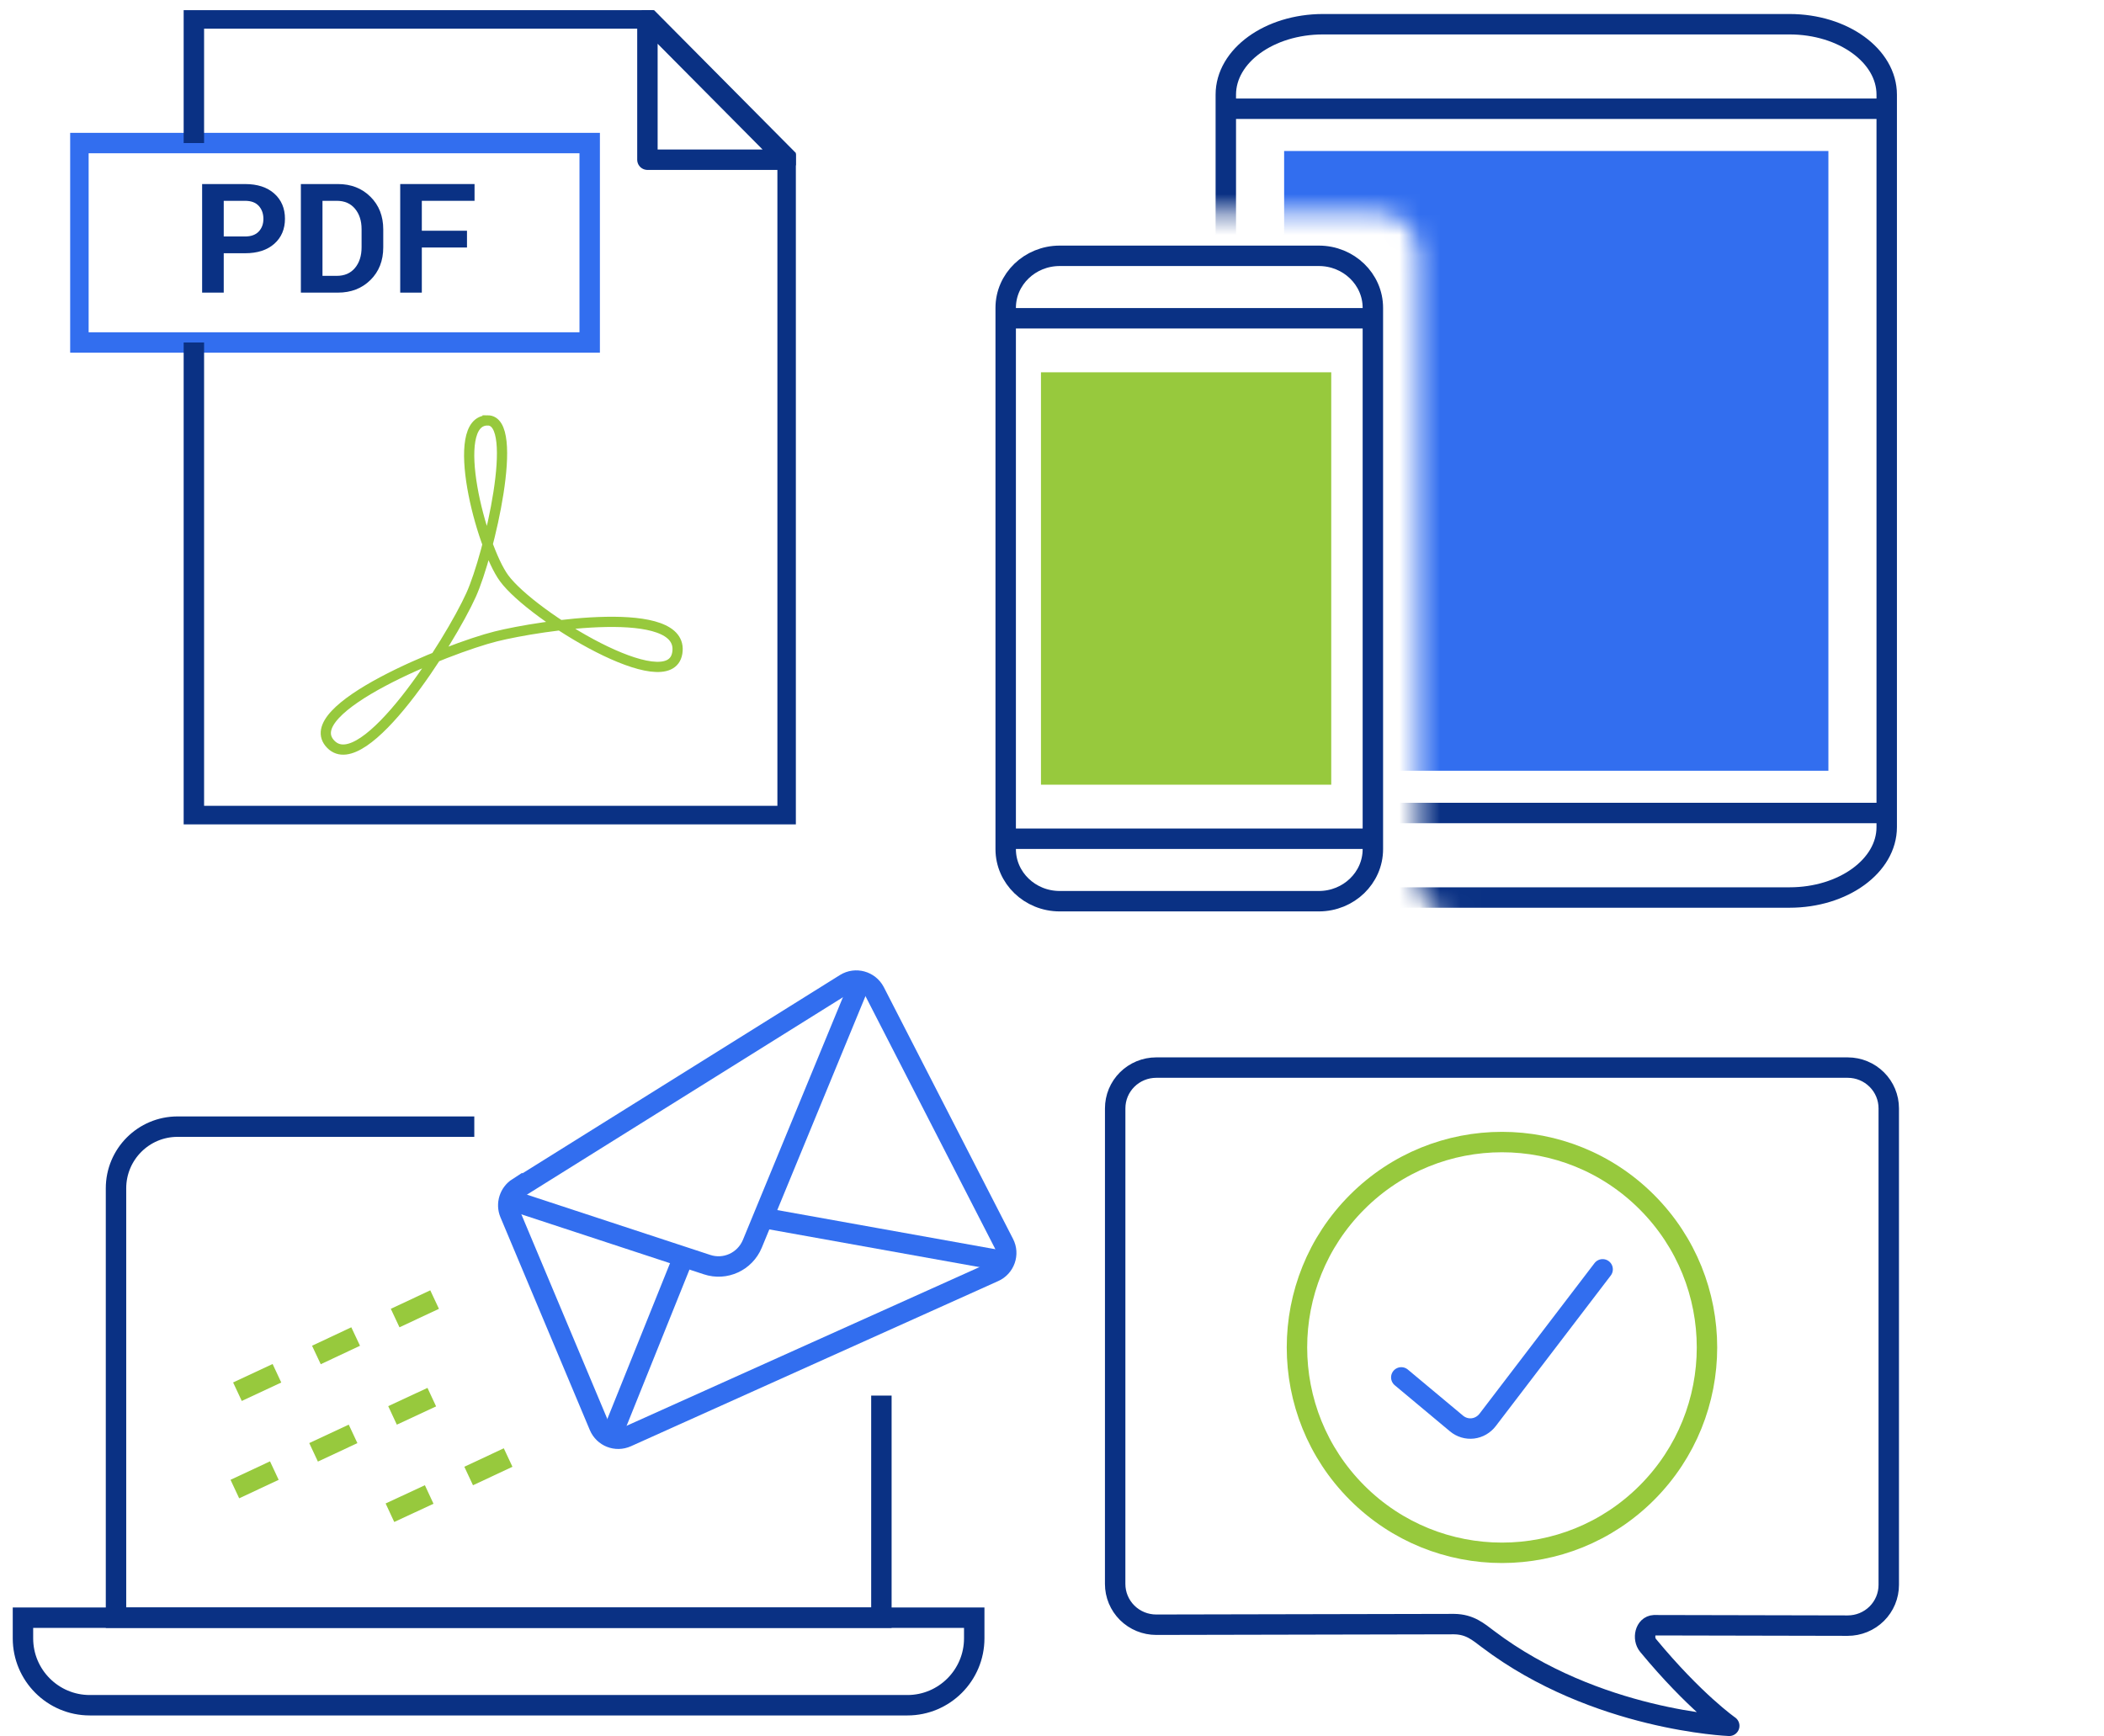 <?xml version="1.0" encoding="UTF-8"?> <svg xmlns="http://www.w3.org/2000/svg" width="103" height="85" viewBox="0 0 103 85" fill="none"><path d="M54.593 54.264C54.593 54.002 54.645 53.743 54.745 53.501C54.846 53.26 54.994 53.04 55.18 52.855C55.367 52.669 55.588 52.523 55.831 52.422C56.075 52.322 56.336 52.27 56.6 52.27C60.652 52.27 69.746 52.27 73.528 52.27C77.153 52.27 86.366 52.27 90.455 52.27C90.988 52.27 91.499 52.481 91.875 52.855C92.252 53.228 92.463 53.736 92.463 54.264V77.597C92.463 77.859 92.411 78.119 92.31 78.361C92.209 78.603 92.061 78.824 91.874 79.009C91.687 79.194 91.465 79.341 91.221 79.441C90.977 79.541 90.715 79.592 90.451 79.592L80.977 79.572C80.537 79.592 80.401 80.223 80.68 80.561C82.959 83.318 84.654 84.497 84.654 84.497C84.654 84.497 78.126 84.248 72.85 80.256C72.354 79.882 71.954 79.528 71.187 79.517L56.604 79.547C56.34 79.547 56.078 79.496 55.834 79.396C55.59 79.296 55.368 79.149 55.181 78.964C54.994 78.778 54.846 78.558 54.745 78.316C54.644 78.074 54.592 77.814 54.592 77.552L54.593 54.264Z" stroke="#0A3184" stroke-linecap="round" stroke-linejoin="round"></path><path d="M80.625 73.082C84.544 69.155 84.544 62.788 80.625 58.861C76.706 54.934 70.351 54.934 66.432 58.861C62.512 62.788 62.512 69.155 66.432 73.082C70.351 77.008 76.706 77.008 80.625 73.082Z" stroke="#97C93D" stroke-linecap="round" stroke-linejoin="round"></path><path d="M68.599 67.438L71.303 69.696C71.528 69.883 71.816 69.97 72.102 69.936C72.388 69.902 72.649 69.751 72.829 69.516L78.456 62.147" stroke="#326EEF" stroke-linecap="round" stroke-linejoin="round"></path><g clip-path="url(#clip0_15077_12610)"><path d="M1.124 79.202V80.213C1.124 82.021 2.589 83.489 4.394 83.489H44.422C46.227 83.489 47.693 82.021 47.693 80.213V79.202H1.124V79.202Z" stroke="#0A3184" stroke-miterlimit="10"></path><path d="M23.219 55.161H8.694C7.027 55.161 5.679 56.512 5.679 58.182V79.202H43.148V68.33" stroke="#0A3184" stroke-miterlimit="10"></path><path d="M25.363 58.171L41.386 48.161C41.885 47.852 42.543 48.033 42.819 48.554L49.147 60.884C49.413 61.394 49.19 62.033 48.659 62.267L30.683 70.352C30.163 70.585 29.558 70.352 29.334 69.82L24.96 59.405C24.769 58.948 24.939 58.416 25.353 58.15L25.363 58.171Z" stroke="#326EEF" stroke-miterlimit="10"></path><path d="M25.066 58.778L34.612 61.916C35.504 62.214 36.47 61.767 36.831 60.895L42.044 48.246" stroke="#326EEF" stroke-miterlimit="10"></path><path d="M33.465 61.533L29.982 70.192" stroke="#326EEF" stroke-miterlimit="10"></path><path d="M37.351 59.629L48.967 61.714" stroke="#326EEF" stroke-miterlimit="10"></path><path d="M21.276 63.628L19.344 64.533" stroke="#97C93D" stroke-miterlimit="10"></path><path d="M21.138 68.405L19.216 69.299" stroke="#97C93D" stroke-miterlimit="10"></path><path d="M24.875 71.362L22.943 72.266" stroke="#97C93D" stroke-miterlimit="10"></path><path d="M17.411 65.437L15.489 66.341" stroke="#97C93D" stroke-miterlimit="10"></path><path d="M21.011 73.171L19.089 74.064" stroke="#97C93D" stroke-miterlimit="10"></path><path d="M17.284 70.203L15.351 71.107" stroke="#97C93D" stroke-miterlimit="10"></path><path d="M13.557 67.235L11.624 68.139" stroke="#97C93D" stroke-miterlimit="10"></path><path d="M13.43 72.001L11.497 72.905" stroke="#97C93D" stroke-miterlimit="10"></path></g><g clip-path="url(#clip1_15077_12610)"><path d="M31.694 7.819H38.532L31.694 0.929V7.819Z" stroke="#0A3184" stroke-linejoin="round"></path><path d="M28.868 7.005H3.839V16.768H28.868V7.005Z" stroke="#326EEF" stroke-miterlimit="10"></path><path d="M9.491 16.768V39.954H38.557V7.793L31.719 0.904H9.491V7.005" stroke="#0A3184" stroke-miterlimit="10"></path><path d="M23.871 20.582C25.486 20.582 23.944 27.172 23.063 29.125C22.03 31.417 17.815 38.074 16.2 36.447C14.498 34.732 21.937 31.741 24.274 31.159C26.439 30.62 33.56 29.532 33.156 31.973C32.777 34.264 26.048 30.18 24.678 28.311C23.532 26.749 21.942 20.583 23.871 20.583L23.871 20.582Z" stroke="#97C93D" stroke-width="0.5" stroke-miterlimit="10"></path><path d="M10.953 12.399V14.327H9.895V9.011H11.996C12.603 9.011 13.08 9.167 13.428 9.478C13.776 9.79 13.95 10.2 13.95 10.709C13.95 11.218 13.776 11.627 13.428 11.936C13.08 12.245 12.603 12.399 11.996 12.399H10.953V12.399ZM10.953 11.578H11.996C12.291 11.578 12.515 11.497 12.667 11.335C12.819 11.173 12.895 10.967 12.895 10.716C12.895 10.465 12.82 10.249 12.669 10.082C12.518 9.916 12.294 9.832 11.997 9.832H10.953V11.578L10.953 11.578Z" fill="#0A3184"></path><path d="M14.729 14.327V9.011H16.541C17.186 9.011 17.718 9.218 18.135 9.633C18.553 10.048 18.762 10.581 18.762 11.231V12.111C18.762 12.763 18.553 13.296 18.135 13.709C17.718 14.121 17.186 14.327 16.541 14.327H14.729V14.327ZM15.787 9.832V13.506H16.487C16.866 13.506 17.163 13.377 17.378 13.119C17.593 12.861 17.701 12.524 17.701 12.108V11.222C17.701 10.811 17.593 10.476 17.378 10.219C17.163 9.961 16.866 9.832 16.487 9.832H15.787V9.832Z" fill="#0A3184"></path><path d="M22.861 12.118H20.65V14.327H19.592V9.011H23.231V9.832H20.65V11.297H22.861V12.118V12.118Z" fill="#0A3184"></path></g><g clip-path="url(#clip2_15077_12610)"><mask id="mask0_15077_12610" style="mask-type:alpha" maskUnits="userSpaceOnUse" x="52" y="-2" width="44" height="48"><path d="M67.432 10.413H54.497C53.201 10.413 52.247 9.2 52.553 7.941L54.595 -0.462C54.813 -1.359 55.616 -1.99 56.539 -1.99H93.953C95.057 -1.99 95.953 -1.094 95.953 0.01V43.01C95.953 44.115 95.057 45.01 93.953 45.01H71.432C70.328 45.01 69.432 44.115 69.432 43.01V12.413C69.432 11.309 68.537 10.413 67.432 10.413Z" fill="#D9D9D9"></path></mask><g mask="url(#mask0_15077_12610)"><path d="M60.009 5.324H92.363" stroke="#0A3184" stroke-miterlimit="10"></path><path d="M60.009 39.805H92.363" stroke="#0A3184" stroke-miterlimit="10"></path><path d="M92.363 10.151V4.634C92.363 2.731 90.231 1.186 87.605 1.186H64.767C62.141 1.186 60.009 2.731 60.009 4.634V40.495C60.009 42.398 62.141 43.943 64.767 43.943H87.605C90.231 43.943 92.363 42.398 92.363 40.495V10.151Z" stroke="#0A3184" stroke-miterlimit="10"></path><path d="M89.508 37.736V7.393H76.186H62.864V37.736H89.508Z" fill="#326EEF"></path></g></g><path d="M49.233 15.583H67.208" stroke="#0A3184" stroke-miterlimit="10"></path><path d="M49.233 41.065H67.208" stroke="#0A3184" stroke-miterlimit="10"></path><path d="M67.208 19.151V15.073C67.208 13.667 66.023 12.525 64.564 12.525H51.877C50.418 12.525 49.233 13.667 49.233 15.073V41.574C49.233 42.981 50.418 44.123 51.877 44.123H64.564C66.023 44.123 67.208 42.981 67.208 41.574V19.151Z" stroke="#0A3184" stroke-miterlimit="10"></path><path d="M65.17 38.419V18.228H58.065H50.96V38.419H65.17Z" fill="#97C93D"></path><defs><clipPath id="clip0_15077_12610"><rect width="49.202" height="36.552" fill="white" transform="translate(0.593 47.48)"></rect></clipPath><clipPath id="clip1_15077_12610"><rect width="35.526" height="39.864" fill="white" transform="translate(3.435 0.497)"></rect></clipPath><clipPath id="clip2_15077_12610"><rect width="51.157" height="47.182" fill="white" transform="translate(51.749 0.497)"></rect></clipPath></defs></svg> 